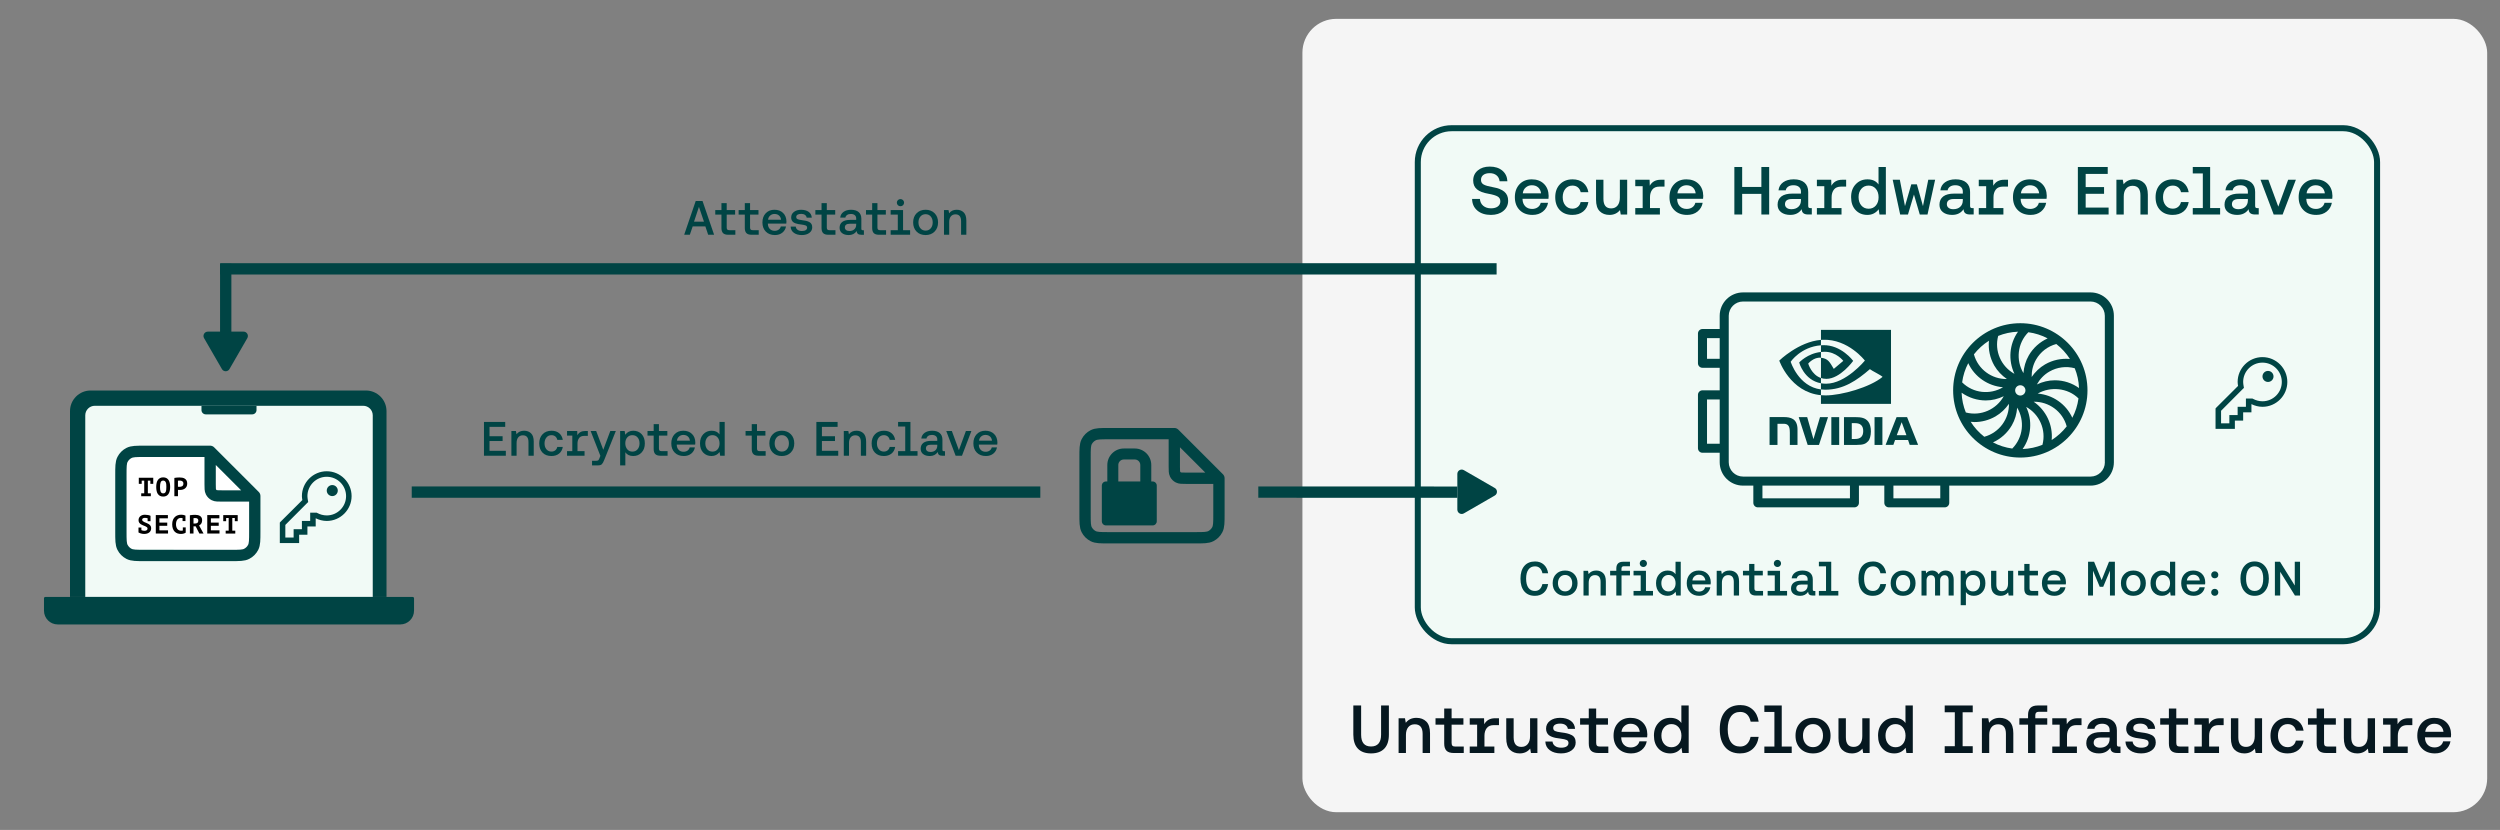 <?xml version="1.0" encoding="UTF-8"?>
<svg id="Layer_1" data-name="Layer 1" xmlns="http://www.w3.org/2000/svg" viewBox="0 0 3315 1100.5">
  <rect x="0" y="0" width="3315" height="1100.5" fill="#808080" stroke="none"/>
  <rect x="1727" y="25" width="1571" height="1052" rx="44.9" ry="44.9" style="fill: #f5f5f5;"/>
  <rect x="1880" y="170" width="1272" height="680.29" rx="44.9" ry="44.9" style="fill: #f1faf6; stroke: #044; stroke-miterlimit: 10; stroke-width: 8px;"/>
  <path d="M2772.11,387.73h-460.84c-17.1,0-30.96,13.93-30.96,30.96v17.58h-22.82c-3.31,0-6,2.69-6,6v39.44c0,3.31,2.69,6,6,6h22.82v29.85h-22.82c-3.31,0-6,2.69-6,6v70.81c0,3.31,2.69,6,6,6h22.82v12.62c0,17.1,13.93,30.96,30.96,30.96h13.65v22.82c0,3.31,2.69,6,6,6h128.03c3.31,0,6-2.69,6-6v-22.82h33.65v22.82c0,3.31,2.69,6,6,6h74.12c3.31,0,6-2.69,6-6v-22.82h187.33c17.1,0,30.96-13.93,30.96-30.96v-194.29c.07-17.1-13.86-30.96-30.89-30.96ZM2280.32,588.37h-16.82v-58.67h16.82v58.67ZM2280.32,475.78h-16.82v-27.44h16.82v27.44ZM2452.96,660.76h-115.97v-16.82h116.04v16.82h-.07ZM2572.79,660.76h-62.12v-16.82h62.12v16.82ZM2791.07,612.98c0,10.48-8.48,18.96-18.96,18.96h-460.84c-10.48,0-18.96-8.48-18.96-18.96v-194.22c0-10.48,8.48-18.96,18.96-18.96h460.77c10.48,0,18.96,8.48,18.96,18.96v194.22h.07Z" style="fill: #044;"/>
  <g>
    <path d="M2035.27,790.07c-6.06,0-10.76-1.99-14.11-5.98-3.35-3.99-5.02-9.59-5.02-16.8s1.7-12.81,5.09-16.8c3.39-3.99,8.18-5.98,14.37-5.98,4.61,0,8.45,1.39,11.52,4.16,3.07,2.77,4.97,6.59,5.7,11.46h-7.55c-1.37-6.1-4.65-9.15-9.86-9.15-3.75,0-6.66,1.42-8.7,4.26-2.05,2.84-3.07,6.86-3.07,12.06s1,9.28,3.01,12.1c2.01,2.82,4.89,4.22,8.64,4.22,5.21,0,8.51-3.05,9.92-9.15h7.62c-.73,4.91-2.64,8.74-5.73,11.49-3.09,2.75-7.03,4.13-11.81,4.13Z" style="fill: #044;"/>
    <path d="M2075.33,790.07c-4.95,0-8.94-1.54-11.97-4.61-3.03-3.07-4.54-7.12-4.54-12.16s1.52-9.03,4.58-12.13c3.05-3.09,7.03-4.64,11.94-4.64s8.89,1.55,11.94,4.64c3.05,3.09,4.58,7.14,4.58,12.13s-1.53,9.04-4.58,12.13c-3.05,3.09-7.03,4.64-11.94,4.64ZM2068.48,781.14c1.75,2.03,4.03,3.04,6.85,3.04s5.09-1.01,6.82-3.04c1.73-2.03,2.59-4.64,2.59-7.84s-.86-5.81-2.59-7.84c-1.73-2.03-4-3.04-6.82-3.04s-5.1,1.01-6.85,3.04c-1.75,2.03-2.62,4.64-2.62,7.84s.87,5.81,2.62,7.84Z" style="fill: #044;"/>
    <path d="M2099.71,789.68v-32.77h6.02l.77,4.29c2.35-3.11,5.7-4.67,10.05-4.67,3.8,0,6.88,1.15,9.25,3.46,2.37,2.3,3.55,5.97,3.55,11.01v18.69h-6.98v-18.05c0-6.02-2.48-9.02-7.42-9.02-2.6,0-4.64.9-6.11,2.69-1.47,1.79-2.21,4.27-2.21,7.42v16.96h-6.91Z" style="fill: #044;"/>
    <path d="M2143.23,789.68v-26.69h-8.19v-6.08h8.19v-3.07c0-5.97,3.03-8.96,9.09-8.96h9.02v5.95h-8.06c-2.13,0-3.2,1.07-3.2,3.2v2.88h11.26v6.08h-11.2v26.69h-6.91Z" style="fill: #044;"/>
    <path d="M2166.08,789.68v-6.08h9.47v-20.61h-9.47v-6.08h16.45v26.69h9.34v6.08h-25.79ZM2182.5,750.48c-.92.92-2.06,1.38-3.42,1.38s-2.51-.46-3.42-1.38c-.92-.92-1.38-2.04-1.38-3.36s.46-2.44,1.38-3.36,2.06-1.38,3.42-1.38,2.51.46,3.42,1.38c.92.92,1.38,2.04,1.38,3.36s-.46,2.44-1.38,3.36Z" style="fill: #044;"/>
    <path d="M2211.26,790.07c-4.52,0-8.21-1.5-11.07-4.51-2.86-3.01-4.29-7.09-4.29-12.26s1.45-9.03,4.35-12.13c2.9-3.09,6.59-4.64,11.07-4.64,4.74,0,8.21,1.62,10.43,4.86v-16.51h6.91v44.8h-6.02l-.77-4.93c-2.69,3.54-6.23,5.31-10.62,5.31ZM2205.57,781.2c1.75,2.03,4.03,3.04,6.85,3.04s5.09-1,6.82-3.01c1.73-2,2.59-4.61,2.59-7.81s-.86-5.94-2.59-7.97c-1.73-2.03-4-3.04-6.82-3.04s-5.1,1.01-6.85,3.04c-1.75,2.03-2.62,4.64-2.62,7.84s.87,5.88,2.62,7.9Z" style="fill: #044;"/>
    <path d="M2253.25,790.07c-5.08,0-9.12-1.52-12.13-4.58-3.01-3.05-4.51-7.09-4.51-12.13s1.46-9.1,4.38-12.19c2.92-3.09,6.77-4.64,11.55-4.64s8.55,1.41,11.46,4.22c2.9,2.82,4.39,6.61,4.48,11.39,0,.9-.06,1.81-.19,2.75h-24.45v.32c.08,2.82.94,5.06,2.56,6.72,1.62,1.66,3.78,2.5,6.46,2.5,2.05,0,3.81-.51,5.28-1.54,1.47-1.02,2.42-2.43,2.85-4.22h6.91c-.6,3.33-2.21,6.06-4.83,8.19-2.62,2.13-5.9,3.2-9.82,3.2ZM2244.1,769.71h17.22c-.3-2.39-1.22-4.26-2.75-5.6s-3.52-2.02-5.95-2.02c-2.18,0-4.08.69-5.7,2.08-1.62,1.39-2.56,3.23-2.82,5.54Z" style="fill: #044;"/>
    <path d="M2276.35,789.68v-32.77h6.02l.77,4.29c2.35-3.11,5.7-4.67,10.05-4.67,3.8,0,6.88,1.15,9.25,3.46,2.37,2.3,3.55,5.97,3.55,11.01v18.69h-6.98v-18.05c0-6.02-2.48-9.02-7.42-9.02-2.6,0-4.64.9-6.11,2.69-1.47,1.79-2.21,4.27-2.21,7.42v16.96h-6.91Z" style="fill: #044;"/>
    <path d="M2328.32,789.68c-3.12,0-5.39-.72-6.82-2.18-1.43-1.45-2.14-3.69-2.14-6.72v-17.79h-8.19v-6.08h8.19v-9.15h6.98v9.15h11.14v6.08h-11.14v17.09c0,1.28.26,2.19.77,2.72.51.53,1.43.8,2.75.8h7.94v6.08h-9.47Z" style="fill: #044;"/>
    <path d="M2343.87,789.68v-6.08h9.47v-20.61h-9.47v-6.08h16.45v26.69h9.34v6.08h-25.79ZM2360.29,750.48c-.92.92-2.06,1.38-3.42,1.38s-2.51-.46-3.42-1.38c-.92-.92-1.38-2.04-1.38-3.36s.46-2.44,1.38-3.36,2.06-1.38,3.42-1.38,2.51.46,3.42,1.38c.92.92,1.38,2.04,1.38,3.36s-.46,2.44-1.38,3.36Z" style="fill: #044;"/>
    <path d="M2386.94,790.07c-3.63,0-6.54-.85-8.74-2.56-2.2-1.71-3.3-4.05-3.3-7.04,0-3.41,1.18-6.02,3.55-7.81,2.37-1.79,5.81-2.69,10.34-2.69h8.13v-1.98c0-1.83-.63-3.28-1.89-4.32-1.26-1.04-3-1.57-5.22-1.57-2.01,0-3.65.44-4.93,1.31-1.28.88-2.05,2.04-2.3,3.49h-6.85c.38-3.2,1.86-5.73,4.42-7.58,2.56-1.86,5.89-2.78,9.98-2.78,4.35,0,7.71,1.02,10.08,3.07,2.37,2.05,3.55,4.99,3.55,8.83v13.12c0,.81.15,1.37.45,1.66.3.3.83.45,1.6.45h1.34v6.02h-3.58c-3.88,0-5.87-1.66-5.95-4.99-2.43,3.58-6,5.38-10.69,5.38ZM2387.9,784.69c2.77,0,4.97-.76,6.59-2.27s2.43-3.53,2.43-6.05v-1.28h-8.45c-4.39,0-6.59,1.64-6.59,4.93,0,1.41.54,2.54,1.63,3.39,1.09.85,2.55,1.28,4.38,1.28Z" style="fill: #044;"/>
    <path d="M2411.84,789.68v-6.08h9.47v-32.64h-9.47v-6.08h16.38v38.72h9.41v6.08h-25.79Z" style="fill: #044;"/>
    <path d="M2483.45,790.07c-6.06,0-10.76-1.99-14.11-5.98-3.35-3.99-5.02-9.59-5.02-16.8s1.7-12.81,5.09-16.8c3.39-3.99,8.18-5.98,14.37-5.98,4.61,0,8.45,1.39,11.52,4.16,3.07,2.77,4.97,6.59,5.7,11.46h-7.55c-1.37-6.1-4.65-9.15-9.86-9.15-3.76,0-6.66,1.42-8.71,4.26-2.05,2.84-3.07,6.86-3.07,12.06s1,9.28,3.01,12.1c2,2.82,4.89,4.22,8.64,4.22,5.21,0,8.51-3.05,9.92-9.15h7.62c-.73,4.91-2.64,8.74-5.73,11.49-3.09,2.75-7.03,4.13-11.81,4.13Z" style="fill: #044;"/>
    <path d="M2523.52,790.07c-4.95,0-8.94-1.54-11.97-4.61-3.03-3.07-4.54-7.12-4.54-12.16s1.52-9.03,4.58-12.13c3.05-3.09,7.03-4.64,11.94-4.64s8.88,1.55,11.94,4.64c3.05,3.09,4.58,7.14,4.58,12.13s-1.53,9.04-4.58,12.13c-3.05,3.09-7.03,4.64-11.94,4.64ZM2516.67,781.14c1.75,2.03,4.03,3.04,6.85,3.04s5.09-1.01,6.82-3.04c1.73-2.03,2.59-4.64,2.59-7.84s-.87-5.81-2.59-7.84c-1.73-2.03-4-3.04-6.82-3.04s-5.1,1.01-6.85,3.04c-1.75,2.03-2.62,4.64-2.62,7.84s.87,5.81,2.62,7.84Z" style="fill: #044;"/>
    <path d="M2547.9,789.68v-32.77h5.7l.45,3.39c1.83-2.52,4.54-3.78,8.13-3.78,1.88,0,3.56.44,5.06,1.31,1.49.88,2.62,2.08,3.39,3.62,2.18-3.28,5.25-4.93,9.21-4.93,3.33,0,5.95,1.08,7.87,3.23s2.88,5.11,2.88,8.86v21.06h-6.72v-20.42c0-2-.46-3.59-1.38-4.77s-2.25-1.76-4-1.76-3.27.63-4.32,1.89c-1.04,1.26-1.57,2.87-1.57,4.83v20.22h-6.72v-20.42c0-4.35-1.83-6.53-5.5-6.53-1.79,0-3.2.64-4.22,1.92-1.02,1.28-1.54,2.96-1.54,5.06v19.97h-6.72Z" style="fill: #044;"/>
    <path d="M2599.87,802.48v-45.57h6.02l.77,4.93c2.6-3.54,6.14-5.31,10.62-5.31s8.21,1.5,11.07,4.51c2.86,3.01,4.29,7.09,4.29,12.26s-1.44,9.04-4.32,12.13c-2.88,3.09-6.56,4.64-11.04,4.64-4.74,0-8.24-1.66-10.5-4.99v17.41h-6.91ZM2609.31,781.14c1.73,2.07,4,3.1,6.82,3.1s5.1-1.01,6.85-3.04c1.75-2.03,2.62-4.66,2.62-7.9s-.86-5.87-2.59-7.87c-1.73-2.01-4.02-3.01-6.88-3.01s-5.09,1-6.82,3.01c-1.73,2.01-2.59,4.59-2.59,7.74s.86,5.9,2.59,7.97Z" style="fill: #044;"/>
    <path d="M2652.86,790.07c-3.75,0-6.81-1.14-9.15-3.42-2.35-2.28-3.52-5.96-3.52-11.04v-18.69h6.98v17.98c0,6.02,2.43,9.02,7.29,9.02,2.56,0,4.57-.9,6.02-2.69,1.45-1.79,2.18-4.29,2.18-7.49v-16.83h6.91v32.77h-6.08l-.7-4.16c-2.47,3.03-5.78,4.54-9.92,4.54Z" style="fill: #044;"/>
    <path d="M2693.18,789.68c-3.12,0-5.39-.72-6.82-2.18-1.43-1.45-2.14-3.69-2.14-6.72v-17.79h-8.19v-6.08h8.19v-9.15h6.98v9.15h11.14v6.08h-11.14v17.09c0,1.28.26,2.19.77,2.72.51.53,1.43.8,2.75.8h7.94v6.08h-9.47Z" style="fill: #044;"/>
    <path d="M2724.22,790.07c-5.08,0-9.12-1.52-12.13-4.58-3.01-3.05-4.51-7.09-4.51-12.13s1.46-9.1,4.38-12.19,6.77-4.64,11.55-4.64,8.55,1.41,11.46,4.22c2.9,2.82,4.39,6.61,4.48,11.39,0,.9-.06,1.81-.19,2.75h-24.45v.32c.08,2.82.94,5.06,2.56,6.72,1.62,1.66,3.78,2.5,6.46,2.5,2.05,0,3.81-.51,5.28-1.54,1.47-1.02,2.42-2.43,2.85-4.22h6.91c-.6,3.33-2.21,6.06-4.83,8.19-2.62,2.13-5.9,3.2-9.82,3.2ZM2715.06,769.71h17.22c-.3-2.39-1.22-4.26-2.75-5.6s-3.52-2.02-5.95-2.02c-2.18,0-4.08.69-5.7,2.08-1.62,1.39-2.56,3.23-2.82,5.54Z" style="fill: #044;"/>
    <path d="M2768.76,789.68v-44.8h8l9.98,24.32,9.79-24.32h7.81v44.8h-6.53v-32.96l-8.96,21.38h-4.61l-8.9-21.38v32.96h-6.59Z" style="fill: #044;"/>
    <path d="M2828.86,790.07c-4.95,0-8.94-1.54-11.97-4.61-3.03-3.07-4.54-7.12-4.54-12.16s1.53-9.03,4.58-12.13c3.05-3.09,7.03-4.64,11.94-4.64s8.88,1.55,11.94,4.64c3.05,3.09,4.58,7.14,4.58,12.13s-1.53,9.04-4.58,12.13c-3.05,3.09-7.03,4.64-11.94,4.64ZM2822.01,781.14c1.75,2.03,4.03,3.04,6.85,3.04s5.09-1.01,6.82-3.04c1.73-2.03,2.59-4.64,2.59-7.84s-.86-5.81-2.59-7.84c-1.73-2.03-4-3.04-6.82-3.04s-5.1,1.01-6.85,3.04c-1.75,2.03-2.62,4.64-2.62,7.84s.87,5.81,2.62,7.84Z" style="fill: #044;"/>
    <path d="M2866.93,790.07c-4.52,0-8.21-1.5-11.07-4.51s-4.29-7.09-4.29-12.26,1.45-9.03,4.35-12.13c2.9-3.09,6.59-4.64,11.07-4.64,4.74,0,8.21,1.62,10.43,4.86v-16.51h6.91v44.8h-6.02l-.77-4.93c-2.69,3.54-6.23,5.31-10.62,5.31ZM2861.24,781.2c1.75,2.03,4.03,3.04,6.85,3.04s5.09-1,6.82-3.01c1.73-2,2.59-4.61,2.59-7.81s-.86-5.94-2.59-7.97c-1.73-2.03-4-3.04-6.82-3.04s-5.1,1.01-6.85,3.04c-1.75,2.03-2.62,4.64-2.62,7.84s.87,5.88,2.62,7.9Z" style="fill: #044;"/>
    <path d="M2908.92,790.07c-5.08,0-9.12-1.52-12.13-4.58-3.01-3.05-4.51-7.09-4.51-12.13s1.46-9.1,4.38-12.19,6.77-4.64,11.55-4.64,8.55,1.41,11.46,4.22c2.9,2.82,4.39,6.61,4.48,11.39,0,.9-.06,1.81-.19,2.75h-24.45v.32c.08,2.82.94,5.06,2.56,6.72,1.62,1.66,3.78,2.5,6.46,2.5,2.05,0,3.81-.51,5.28-1.54,1.47-1.02,2.42-2.43,2.85-4.22h6.91c-.6,3.33-2.21,6.06-4.83,8.19-2.62,2.13-5.9,3.2-9.82,3.2ZM2899.77,769.71h17.22c-.3-2.39-1.22-4.26-2.75-5.6s-3.52-2.02-5.95-2.02c-2.18,0-4.08.69-5.7,2.08-1.62,1.39-2.56,3.23-2.82,5.54Z" style="fill: #044;"/>
    <path d="M2940.15,765.55c-.9.85-2.03,1.28-3.39,1.28s-2.5-.43-3.39-1.28c-.9-.85-1.34-1.96-1.34-3.33s.45-2.43,1.34-3.33c.9-.9,2.03-1.34,3.39-1.34s2.5.45,3.39,1.34c.9.9,1.34,2.01,1.34,3.33s-.45,2.48-1.34,3.33ZM2940.15,788.79c-.9.85-2.03,1.28-3.39,1.28s-2.5-.43-3.39-1.28c-.9-.85-1.34-1.96-1.34-3.33s.45-2.43,1.34-3.33,2.03-1.34,3.39-1.34,2.5.45,3.39,1.34c.9.9,1.34,2.01,1.34,3.33s-.45,2.47-1.34,3.33Z" style="fill: #044;"/>
    <path d="M3003.32,783.86c-3.46,4.14-8.02,6.21-13.7,6.21s-10.23-2.07-13.66-6.21c-3.44-4.14-5.15-9.66-5.15-16.58s1.72-12.44,5.15-16.58c3.43-4.14,7.99-6.21,13.66-6.21s10.24,2.07,13.7,6.21c3.46,4.14,5.18,9.66,5.18,16.58s-1.73,12.44-5.18,16.58ZM2989.62,783.6c3.63,0,6.43-1.41,8.42-4.22,1.98-2.82,2.98-6.85,2.98-12.1s-.99-9.28-2.98-12.1c-1.98-2.82-4.79-4.22-8.42-4.22s-6.37,1.41-8.35,4.22c-1.98,2.82-2.98,6.85-2.98,12.1s.99,9.28,2.98,12.1c1.98,2.82,4.77,4.22,8.35,4.22Z" style="fill: #044;"/>
    <path d="M3016.5,789.68v-44.8h6.78l19.58,31.49v-31.49h6.98v44.8h-6.78l-19.52-31.49v31.49h-7.04Z" style="fill: #044;"/>
  </g>
  <path d="M2428.35,553.08v36.87h10.41v-36.87h-10.41ZM2346.44,553.03v36.92h10.5v-28.03h8.14c2.7,0,4.62.67,5.91,2.06,1.65,1.76,2.32,4.58,2.32,9.76v16.21h10.18v-20.4c0-14.56-9.28-16.52-18.36-16.52h-18.7ZM2445.12,553.08v36.87h16.89c9,0,11.93-1.5,15.11-4.85,2.25-2.36,3.7-7.53,3.7-13.18,0-5.18-1.23-9.81-3.37-12.68-3.86-5.15-9.42-6.15-17.71-6.15h-14.61ZM2455.45,561.1h4.48c6.49,0,10.7,2.92,10.7,10.49s-4.2,10.49-10.7,10.49h-4.48v-20.97h0ZM2413.34,553.08l-8.69,29.22-8.33-29.22h-11.24s11.89,36.87,11.89,36.87h15.01l11.99-36.87h-10.63ZM2485.66,589.95h10.41v-36.86h-10.42s0,36.86,0,36.86ZM2514.85,553.09l-14.54,36.84h10.27l2.3-6.51h17.21l2.18,6.51h11.15l-14.65-36.85h-13.91s0,0,0,0ZM2521.61,559.81l6.31,17.26h-12.81l6.51-17.26ZM2414.59,466.71v-8.86c.87-.06,1.74-.11,2.61-.13,24.22-.76,40.12,20.81,40.12,20.81,0,0-17.16,23.84-35.57,23.84-2.65,0-5.02-.43-7.16-1.14v-26.86c9.43,1.14,11.33,5.3,17,14.76l12.61-10.63s-9.2-12.07-24.72-12.07c-1.69,0-3.3.12-4.89.29ZM2414.59,437.46v13.23c.87-.07,1.74-.12,2.61-.16,33.69-1.13,55.64,27.63,55.64,27.63,0,0-25.21,30.65-51.47,30.65-2.41,0-4.66-.22-6.78-.6v8.18c1.81.23,3.69.37,5.64.37,24.44,0,42.11-12.48,59.23-27.25,2.84,2.27,14.45,7.8,16.84,10.22-16.27,13.62-54.2,24.6-75.7,24.6-2.01,0-4.02-.11-6.02-.31v11.49h92.89v-98.06h-92.89ZM2414.59,501.23v6.98c-22.61-4.03-28.88-27.53-28.88-27.53,0,0,10.85-12.03,28.88-13.97v7.66s-.02,0-.04,0c-9.46-1.14-16.85,7.7-16.85,7.7,0,0,4.14,14.88,16.89,19.16h0ZM2374.44,479.67s13.4-19.77,40.15-21.81v-7.17c-29.63,2.38-55.29,27.47-55.29,27.47,0,0,14.53,42.01,55.29,45.86v-7.62c-29.91-3.76-40.15-36.73-40.15-36.73h0Z" style="fill: #044; fill-rule: evenodd;"/>
  <path d="M304.26,489.39l23.67-40.99c2.22-3.85-.56-8.67-5-8.67h-47.33c-4.45,0-7.23,4.82-5,8.67l23.67,40.99c2.22,3.85,7.78,3.85,10.01,0Z" style="fill: #044;"/>
  <g>
    <path d="M1818,999.02c-7.62,0-13.44-2.12-17.46-6.35-4.02-4.23-6.03-10.42-6.03-18.58v-38.61h10.35v38.7c0,10.44,4.38,15.66,13.14,15.66s13.32-5.22,13.32-15.66v-38.7h10.35v38.61c0,8.16-2.02,14.35-6.07,18.58-4.05,4.23-9.92,6.35-17.6,6.35Z" style="fill: #061820;"/>
    <path d="M1854.54,998.48v-46.08h8.46l1.08,6.03c3.3-4.38,8.01-6.57,14.13-6.57,5.34,0,9.68,1.62,13,4.86,3.33,3.24,5,8.4,5,15.48v26.28h-9.81v-25.38c0-8.46-3.48-12.69-10.44-12.69-3.66,0-6.52,1.26-8.59,3.78-2.07,2.52-3.1,6-3.1,10.44v23.85h-9.72Z" style="fill: #061820;"/>
    <path d="M1927.62,998.48c-4.38,0-7.58-1.02-9.58-3.06-2.01-2.04-3.02-5.19-3.02-9.45v-25.02h-11.52v-8.55h11.52v-12.87h9.81v12.87h15.66v8.55h-15.66v24.03c0,1.8.36,3.08,1.08,3.83.72.75,2.01,1.12,3.87,1.12h11.16v8.55h-13.32Z" style="fill: #061820;"/>
    <path d="M1948.86,998.48v-8.55h9.81v-28.98h-9.81v-8.55h18.99l.27,7.92c2.94-5.28,7.74-7.92,14.4-7.92h5.13v9.09h-6.66c-4.38,0-7.58,1.34-9.58,4-2.01,2.67-3.01,6.02-3.01,10.04v14.4h13.14v8.55h-32.67Z" style="fill: #061820;"/>
    <path d="M2015.1,999.02c-5.28,0-9.57-1.6-12.87-4.81-3.3-3.21-4.95-8.38-4.95-15.53v-26.28h9.81v25.29c0,8.46,3.42,12.69,10.26,12.69,3.6,0,6.42-1.26,8.46-3.78,2.04-2.52,3.06-6.03,3.06-10.53v-23.67h9.72v46.08h-8.55l-.99-5.85c-3.48,4.26-8.13,6.39-13.95,6.39Z" style="fill: #061820;"/>
    <path d="M2070,999.02c-6.12,0-11.09-1.39-14.9-4.19-3.81-2.79-5.81-6.64-5.99-11.56h9.54c.18,2.4,1.29,4.37,3.33,5.89,2.04,1.53,4.74,2.29,8.1,2.29,3.06,0,5.44-.54,7.15-1.62,1.71-1.08,2.57-2.61,2.57-4.59s-.81-3.25-2.43-4.01c-1.62-.75-4.35-1.36-8.19-1.84-2.4-.3-4.44-.6-6.12-.9-1.68-.3-3.39-.78-5.13-1.44-1.74-.66-3.14-1.42-4.19-2.29-1.05-.87-1.92-2.03-2.61-3.47-.69-1.44-1.04-3.12-1.04-5.04,0-4.32,1.72-7.8,5.17-10.44,3.45-2.64,7.93-3.96,13.46-3.96s10.42,1.29,14,3.87c3.57,2.58,5.5,6.18,5.81,10.8h-9.54c-.3-2.1-1.34-3.79-3.1-5.08-1.77-1.29-4.13-1.93-7.06-1.93s-5.22.49-6.84,1.48-2.43,2.42-2.43,4.28c0,1.98.82,3.35,2.47,4.09,1.65.75,4.39,1.37,8.24,1.84,3.06.36,5.58.78,7.56,1.26,1.98.48,3.93,1.18,5.85,2.11,1.92.93,3.34,2.24,4.28,3.92.93,1.68,1.39,3.72,1.39,6.12,0,4.32-1.82,7.8-5.44,10.44-3.63,2.64-8.27,3.96-13.9,3.96Z" style="fill: #061820;"/>
    <path d="M2119.32,998.48c-4.38,0-7.58-1.02-9.58-3.06-2.01-2.04-3.02-5.19-3.02-9.45v-25.02h-11.52v-8.55h11.52v-12.87h9.81v12.87h15.66v8.55h-15.66v24.03c0,1.8.36,3.08,1.08,3.83.72.75,2.01,1.12,3.87,1.12h11.16v8.55h-13.32Z" style="fill: #061820;"/>
    <path d="M2162.97,999.02c-7.14,0-12.83-2.14-17.06-6.44-4.23-4.29-6.34-9.97-6.34-17.05s2.05-12.79,6.17-17.14c4.11-4.35,9.52-6.53,16.24-6.53s12.03,1.98,16.11,5.94c4.08,3.96,6.18,9.3,6.3,16.02,0,1.26-.09,2.55-.27,3.87h-34.38v.45c.12,3.96,1.32,7.11,3.6,9.45,2.28,2.34,5.31,3.51,9.09,3.51,2.88,0,5.35-.72,7.42-2.16,2.07-1.44,3.4-3.42,4.01-5.94h9.72c-.84,4.68-3.1,8.52-6.79,11.52-3.69,3-8.3,4.5-13.81,4.5ZM2150.1,970.4h24.21c-.42-3.36-1.71-5.99-3.87-7.88-2.16-1.89-4.95-2.83-8.37-2.83-3.06,0-5.73.98-8.01,2.92-2.28,1.95-3.6,4.55-3.96,7.79Z" style="fill: #061820;"/>
    <path d="M2214.72,999.02c-6.36,0-11.55-2.12-15.57-6.35-4.02-4.23-6.03-9.97-6.03-17.23s2.04-12.7,6.12-17.05c4.08-4.35,9.27-6.53,15.57-6.53,6.66,0,11.55,2.28,14.67,6.84v-23.22h9.72v63h-8.46l-1.08-6.93c-3.78,4.98-8.76,7.47-14.94,7.47ZM2206.71,986.56c2.46,2.85,5.67,4.28,9.63,4.28s7.16-1.41,9.58-4.23c2.43-2.82,3.65-6.48,3.65-10.98s-1.21-8.35-3.65-11.21c-2.43-2.85-5.62-4.27-9.58-4.27s-7.17,1.43-9.63,4.27c-2.46,2.85-3.69,6.53-3.69,11.03s1.23,8.27,3.69,11.12Z" style="fill: #061820;"/>
    <path d="M2307.32,999.02c-8.52,0-15.14-2.8-19.84-8.42-4.71-5.61-7.06-13.48-7.06-23.62s2.38-18.01,7.15-23.62c4.77-5.61,11.5-8.42,20.21-8.42,6.48,0,11.88,1.95,16.2,5.85,4.32,3.9,6.99,9.27,8.01,16.11h-10.62c-1.92-8.58-6.54-12.87-13.86-12.87-5.28,0-9.36,2-12.24,5.99-2.88,3.99-4.32,9.65-4.32,16.96s1.41,13.05,4.23,17.01c2.82,3.96,6.87,5.94,12.15,5.94,7.32,0,11.97-4.29,13.95-12.87h10.71c-1.02,6.9-3.71,12.29-8.06,16.16-4.35,3.87-9.89,5.8-16.6,5.8Z" style="fill: #061820;"/>
    <path d="M2339.54,998.48v-8.55h13.32v-45.9h-13.32v-8.55h23.04v54.45h13.23v8.55h-36.27Z" style="fill: #061820;"/>
    <path d="M2404.07,999.02c-6.96,0-12.57-2.16-16.83-6.48-4.26-4.32-6.39-10.02-6.39-17.1s2.14-12.7,6.43-17.05c4.29-4.35,9.88-6.53,16.79-6.53s12.49,2.18,16.79,6.53c4.29,4.35,6.44,10.04,6.44,17.05s-2.15,12.71-6.44,17.05c-4.29,4.35-9.89,6.53-16.79,6.53ZM2394.44,986.47c2.46,2.85,5.67,4.27,9.63,4.27s7.16-1.42,9.58-4.27c2.43-2.85,3.65-6.53,3.65-11.03s-1.21-8.17-3.65-11.03c-2.43-2.85-5.62-4.27-9.58-4.27s-7.17,1.43-9.63,4.27c-2.46,2.85-3.69,6.53-3.69,11.03s1.23,8.18,3.69,11.03Z" style="fill: #061820;"/>
    <path d="M2455.64,999.02c-5.28,0-9.57-1.6-12.87-4.81-3.3-3.21-4.95-8.38-4.95-15.53v-26.28h9.81v25.29c0,8.46,3.42,12.69,10.26,12.69,3.6,0,6.42-1.26,8.46-3.78,2.04-2.52,3.06-6.03,3.06-10.53v-23.67h9.72v46.08h-8.55l-.99-5.85c-3.48,4.26-8.13,6.39-13.95,6.39Z" style="fill: #061820;"/>
    <path d="M2511.89,999.02c-6.36,0-11.55-2.12-15.57-6.35-4.02-4.23-6.03-9.97-6.03-17.23s2.04-12.7,6.12-17.05c4.08-4.35,9.27-6.53,15.57-6.53,6.66,0,11.55,2.28,14.67,6.84v-23.22h9.72v63h-8.46l-1.08-6.93c-3.78,4.98-8.76,7.47-14.94,7.47ZM2503.88,986.56c2.46,2.85,5.67,4.28,9.63,4.28s7.15-1.41,9.58-4.23c2.43-2.82,3.65-6.48,3.65-10.98s-1.21-8.35-3.65-11.21c-2.43-2.85-5.62-4.27-9.58-4.27s-7.17,1.43-9.63,4.27c-2.46,2.85-3.69,6.53-3.69,11.03s1.23,8.27,3.69,11.12Z" style="fill: #061820;"/>
    <path d="M2578.67,998.48v-9h13.41v-45h-13.41v-9h37.17v9h-13.41v45h13.41v9h-37.17Z" style="fill: #061820;"/>
    <path d="M2627.99,998.48v-46.08h8.46l1.08,6.03c3.3-4.38,8.01-6.57,14.13-6.57,5.34,0,9.67,1.62,13,4.86,3.33,3.24,5,8.4,5,15.48v26.28h-9.81v-25.38c0-8.46-3.48-12.69-10.44-12.69-3.66,0-6.53,1.26-8.6,3.78s-3.1,6-3.1,10.44v23.85h-9.72Z" style="fill: #061820;"/>
    <path d="M2689.19,998.48v-37.53h-11.52v-8.55h11.52v-4.32c0-8.4,4.26-12.6,12.78-12.6h12.69v8.37h-11.34c-3,0-4.5,1.5-4.5,4.5v4.05h15.84v8.55h-15.75v37.53h-9.72Z" style="fill: #061820;"/>
    <path d="M2721.32,998.48v-8.55h9.81v-28.98h-9.81v-8.55h18.99l.27,7.92c2.94-5.28,7.74-7.92,14.4-7.92h5.13v9.09h-6.66c-4.38,0-7.58,1.34-9.58,4-2.01,2.67-3.01,6.02-3.01,10.04v14.4h13.14v8.55h-32.67Z" style="fill: #061820;"/>
    <path d="M2783.33,999.02c-5.1,0-9.2-1.2-12.29-3.6-3.09-2.4-4.64-5.7-4.64-9.9,0-4.8,1.67-8.46,5-10.98,3.33-2.52,8.17-3.78,14.54-3.78h11.43v-2.79c0-2.58-.89-4.6-2.66-6.08-1.77-1.47-4.22-2.21-7.33-2.21-2.82,0-5.13.62-6.93,1.85-1.8,1.23-2.88,2.87-3.24,4.9h-9.63c.54-4.5,2.61-8.05,6.21-10.67s8.28-3.92,14.04-3.92c6.12,0,10.84,1.44,14.17,4.32,3.33,2.88,5,7.02,5,12.42v18.45c0,1.14.21,1.92.63,2.34.42.42,1.17.63,2.25.63h1.89v8.46h-5.04c-5.46,0-8.25-2.34-8.37-7.02-3.42,5.04-8.43,7.56-15.03,7.56ZM2784.68,991.46c3.9,0,6.99-1.06,9.27-3.19,2.28-2.13,3.42-4.96,3.42-8.5v-1.8h-11.88c-6.18,0-9.27,2.31-9.27,6.93,0,1.98.77,3.57,2.29,4.77,1.53,1.2,3.58,1.8,6.17,1.8Z" style="fill: #061820;"/>
    <path d="M2839.22,999.02c-6.12,0-11.09-1.39-14.9-4.19-3.81-2.79-5.81-6.64-5.99-11.56h9.54c.18,2.4,1.29,4.37,3.33,5.89,2.04,1.53,4.74,2.29,8.1,2.29,3.06,0,5.44-.54,7.15-1.62,1.71-1.08,2.57-2.61,2.57-4.59s-.81-3.25-2.43-4.01c-1.62-.75-4.35-1.36-8.19-1.84-2.4-.3-4.44-.6-6.12-.9-1.68-.3-3.39-.78-5.13-1.44-1.74-.66-3.14-1.42-4.19-2.29-1.05-.87-1.92-2.03-2.61-3.47-.69-1.44-1.04-3.12-1.04-5.04,0-4.32,1.72-7.8,5.17-10.44,3.45-2.64,7.93-3.96,13.46-3.96s10.42,1.29,14,3.87c3.57,2.58,5.5,6.18,5.8,10.8h-9.54c-.3-2.1-1.34-3.79-3.11-5.08-1.77-1.29-4.13-1.93-7.06-1.93s-5.22.49-6.84,1.48-2.43,2.42-2.43,4.28c0,1.98.82,3.35,2.47,4.09,1.65.75,4.39,1.37,8.24,1.84,3.06.36,5.58.78,7.56,1.26,1.98.48,3.93,1.18,5.85,2.11,1.92.93,3.34,2.24,4.28,3.92.93,1.68,1.39,3.72,1.39,6.12,0,4.32-1.82,7.8-5.45,10.44-3.63,2.64-8.27,3.96-13.9,3.96Z" style="fill: #061820;"/>
    <path d="M2888.54,998.48c-4.38,0-7.58-1.02-9.58-3.06-2.01-2.04-3.01-5.19-3.01-9.45v-25.02h-11.52v-8.55h11.52v-12.87h9.81v12.87h15.66v8.55h-15.66v24.03c0,1.8.36,3.08,1.08,3.83.72.75,2.01,1.12,3.87,1.12h11.16v8.55h-13.32Z" style="fill: #061820;"/>
    <path d="M2909.78,998.48v-8.55h9.81v-28.98h-9.81v-8.55h18.99l.27,7.92c2.94-5.28,7.74-7.92,14.4-7.92h5.13v9.09h-6.66c-4.38,0-7.58,1.34-9.59,4-2.01,2.67-3.01,6.02-3.01,10.04v14.4h13.14v8.55h-32.67Z" style="fill: #061820;"/>
    <path d="M2976.02,999.02c-5.28,0-9.57-1.6-12.87-4.81-3.3-3.21-4.95-8.38-4.95-15.53v-26.28h9.81v25.29c0,8.46,3.42,12.69,10.26,12.69,3.6,0,6.42-1.26,8.46-3.78,2.04-2.52,3.06-6.03,3.06-10.53v-23.67h9.72v46.08h-8.55l-.99-5.85c-3.48,4.26-8.13,6.39-13.95,6.39Z" style="fill: #061820;"/>
    <path d="M3033.35,999.02c-6.96,0-12.48-2.12-16.56-6.35-4.08-4.23-6.12-9.94-6.12-17.14s2.1-12.87,6.3-17.19c4.2-4.32,9.75-6.48,16.65-6.48,5.82,0,10.54,1.52,14.17,4.54,3.63,3.03,5.9,7.19,6.79,12.46h-10.17c-.66-2.76-1.93-4.9-3.82-6.43-1.89-1.53-4.28-2.29-7.16-2.29-3.84,0-6.95,1.43-9.32,4.27-2.37,2.85-3.55,6.56-3.55,11.12s1.18,8.16,3.55,10.98c2.37,2.82,5.47,4.23,9.32,4.23,2.82,0,5.19-.78,7.11-2.34,1.92-1.56,3.18-3.69,3.78-6.39h10.26c-.84,5.28-3.14,9.44-6.88,12.46-3.75,3.03-8.54,4.54-14.36,4.54Z" style="fill: #061820;"/>
    <path d="M3084.47,998.48c-4.38,0-7.58-1.02-9.59-3.06-2.01-2.04-3.01-5.19-3.01-9.45v-25.02h-11.52v-8.55h11.52v-12.87h9.81v12.87h15.66v8.55h-15.66v24.03c0,1.8.36,3.08,1.08,3.83.72.75,2.01,1.12,3.87,1.12h11.16v8.55h-13.32Z" style="fill: #061820;"/>
    <path d="M3125.78,999.02c-5.28,0-9.57-1.6-12.87-4.81-3.3-3.21-4.95-8.38-4.95-15.53v-26.28h9.81v25.29c0,8.46,3.42,12.69,10.26,12.69,3.6,0,6.42-1.26,8.46-3.78,2.04-2.52,3.06-6.03,3.06-10.53v-23.67h9.72v46.08h-8.55l-.99-5.85c-3.48,4.26-8.13,6.39-13.95,6.39Z" style="fill: #061820;"/>
    <path d="M3159.97,998.48v-8.55h9.81v-28.98h-9.81v-8.55h18.99l.27,7.92c2.94-5.28,7.74-7.92,14.4-7.92h5.13v9.09h-6.66c-4.38,0-7.58,1.34-9.59,4-2.01,2.67-3.01,6.02-3.01,10.04v14.4h13.14v8.55h-32.67Z" style="fill: #061820;"/>
    <path d="M3228.73,999.02c-7.14,0-12.83-2.14-17.05-6.44-4.23-4.29-6.35-9.97-6.35-17.05s2.05-12.79,6.17-17.14c4.11-4.35,9.52-6.53,16.24-6.53s12.03,1.98,16.11,5.94c4.08,3.96,6.18,9.3,6.3,16.02,0,1.26-.09,2.55-.27,3.87h-34.38v.45c.12,3.96,1.32,7.11,3.6,9.45,2.28,2.34,5.31,3.51,9.09,3.51,2.88,0,5.35-.72,7.42-2.16s3.4-3.42,4.01-5.94h9.72c-.84,4.68-3.1,8.52-6.79,11.52-3.69,3-8.29,4.5-13.81,4.5ZM3215.86,970.4h24.21c-.42-3.36-1.71-5.99-3.87-7.88-2.16-1.89-4.95-2.83-8.37-2.83-3.06,0-5.73.98-8.01,2.92-2.28,1.95-3.6,4.55-3.96,7.79Z" style="fill: #061820;"/>
  </g>
  <g>
    <path d="M1977.02,284.97c-7.5,0-13.52-1.92-18.04-5.76-4.53-3.84-6.86-8.97-6.98-15.39h10.35c.3,3.84,1.78,6.87,4.46,9.09,2.67,2.22,6.1,3.33,10.31,3.33,3.78,0,6.78-.82,9-2.48,2.22-1.65,3.33-3.92,3.33-6.79s-1.16-4.93-3.46-6.34c-2.31-1.41-6.47-2.66-12.46-3.74-6.72-1.14-11.75-3.09-15.08-5.85-3.33-2.76-5-6.66-5-11.7,0-5.46,2.03-9.9,6.08-13.32s9.34-5.13,15.89-5.13c6.9,0,12.45,1.77,16.65,5.31,4.2,3.54,6.45,8.25,6.75,14.13h-10.35c-.36-3.3-1.71-5.91-4.05-7.83-2.34-1.92-5.34-2.88-9-2.88s-6.44.78-8.51,2.34c-2.07,1.56-3.1,3.75-3.1,6.57s1.15,4.8,3.47,6.12c2.31,1.32,6.49,2.52,12.55,3.6,6.6,1.14,11.58,3.14,14.94,5.98,3.36,2.85,5.04,6.79,5.04,11.84,0,5.58-2.11,10.12-6.34,13.63s-9.71,5.26-16.43,5.26Z" style="fill: #044;"/>
    <path d="M2032.1,284.97c-7.14,0-12.83-2.14-17.06-6.43-4.23-4.29-6.34-9.97-6.34-17.06s2.05-12.79,6.17-17.15c4.11-4.35,9.52-6.52,16.24-6.52s12.03,1.98,16.11,5.94c4.08,3.96,6.18,9.3,6.3,16.02,0,1.26-.09,2.55-.27,3.87h-34.38v.45c.12,3.96,1.32,7.11,3.6,9.45,2.28,2.34,5.31,3.51,9.09,3.51,2.88,0,5.35-.72,7.42-2.16,2.07-1.44,3.4-3.42,4.01-5.94h9.72c-.84,4.68-3.1,8.52-6.79,11.52-3.69,3-8.3,4.5-13.81,4.5ZM2019.23,256.35h24.21c-.42-3.36-1.71-5.98-3.87-7.88-2.16-1.89-4.95-2.83-8.37-2.83-3.06,0-5.73.98-8.01,2.92-2.28,1.95-3.6,4.54-3.96,7.79Z" style="fill: #044;"/>
    <path d="M2084.93,284.97c-6.96,0-12.48-2.12-16.56-6.34-4.08-4.23-6.12-9.95-6.12-17.15s2.1-12.87,6.3-17.19c4.2-4.32,9.75-6.48,16.65-6.48,5.82,0,10.54,1.52,14.18,4.54,3.63,3.03,5.9,7.19,6.79,12.47h-10.17c-.66-2.76-1.94-4.91-3.83-6.44-1.89-1.53-4.27-2.29-7.15-2.29-3.84,0-6.95,1.43-9.31,4.28-2.37,2.85-3.56,6.55-3.56,11.11s1.18,8.16,3.56,10.98c2.37,2.82,5.47,4.23,9.31,4.23,2.82,0,5.19-.78,7.11-2.34,1.92-1.56,3.18-3.69,3.78-6.39h10.26c-.84,5.28-3.14,9.44-6.89,12.47-3.75,3.03-8.54,4.54-14.35,4.54Z" style="fill: #044;"/>
    <path d="M2134.16,284.97c-5.28,0-9.57-1.6-12.87-4.82-3.3-3.21-4.95-8.38-4.95-15.52v-26.28h9.81v25.29c0,8.46,3.42,12.69,10.26,12.69,3.6,0,6.42-1.26,8.46-3.78,2.04-2.52,3.06-6.03,3.06-10.53v-23.67h9.72v46.08h-8.55l-.99-5.85c-3.48,4.26-8.13,6.39-13.95,6.39Z" style="fill: #044;"/>
    <path d="M2168.36,284.43v-8.55h9.81v-28.98h-9.81v-8.55h18.99l.27,7.92c2.94-5.28,7.74-7.92,14.4-7.92h5.13v9.09h-6.66c-4.38,0-7.58,1.34-9.58,4.01-2.01,2.67-3.01,6.02-3.01,10.03v14.4h13.14v8.55h-32.67Z" style="fill: #044;"/>
    <path d="M2237.12,284.97c-7.14,0-12.83-2.14-17.06-6.43-4.23-4.29-6.34-9.97-6.34-17.06s2.05-12.79,6.17-17.15c4.11-4.35,9.52-6.52,16.24-6.52s12.03,1.98,16.11,5.94c4.08,3.96,6.18,9.3,6.3,16.02,0,1.26-.09,2.55-.27,3.87h-34.38v.45c.12,3.96,1.32,7.11,3.6,9.45,2.28,2.34,5.31,3.51,9.09,3.51,2.88,0,5.35-.72,7.42-2.16,2.07-1.44,3.4-3.42,4.01-5.94h9.72c-.84,4.68-3.1,8.52-6.79,11.52-3.69,3-8.3,4.5-13.81,4.5ZM2224.25,256.35h24.21c-.42-3.36-1.71-5.98-3.87-7.88-2.16-1.89-4.95-2.83-8.37-2.83-3.06,0-5.73.98-8.01,2.92-2.28,1.95-3.6,4.54-3.96,7.79Z" style="fill: #044;"/>
    <path d="M2299.76,284.43v-63h10.35v26.46h25.47v-26.46h10.35v63h-10.35v-27.36h-25.47v27.36h-10.35Z" style="fill: #044;"/>
    <path d="M2374.01,284.97c-5.1,0-9.2-1.2-12.29-3.6-3.09-2.4-4.64-5.7-4.64-9.9,0-4.8,1.67-8.46,5-10.98,3.33-2.52,8.17-3.78,14.54-3.78h11.43v-2.79c0-2.58-.88-4.6-2.65-6.08-1.77-1.47-4.22-2.21-7.33-2.21-2.82,0-5.13.62-6.93,1.84-1.8,1.23-2.88,2.87-3.24,4.91h-9.63c.54-4.5,2.61-8.06,6.21-10.67,3.6-2.61,8.28-3.92,14.04-3.92,6.12,0,10.84,1.44,14.17,4.32s5,7.02,5,12.42v18.45c0,1.14.21,1.92.63,2.34.42.42,1.17.63,2.25.63h1.89v8.46h-5.04c-5.46,0-8.25-2.34-8.37-7.02-3.42,5.04-8.43,7.56-15.03,7.56ZM2375.36,277.41c3.9,0,6.99-1.06,9.27-3.2,2.28-2.13,3.42-4.96,3.42-8.51v-1.8h-11.88c-6.18,0-9.27,2.31-9.27,6.93,0,1.98.77,3.57,2.29,4.77,1.53,1.2,3.58,1.8,6.17,1.8Z" style="fill: #044;"/>
    <path d="M2409.2,284.43v-8.55h9.81v-28.98h-9.81v-8.55h18.99l.27,7.92c2.94-5.28,7.74-7.92,14.4-7.92h5.13v9.09h-6.66c-4.38,0-7.57,1.34-9.58,4.01-2.01,2.67-3.02,6.02-3.02,10.03v14.4h13.14v8.55h-32.67Z" style="fill: #044;"/>
    <path d="M2476.16,284.97c-6.36,0-11.55-2.12-15.57-6.34-4.02-4.23-6.03-9.97-6.03-17.24s2.04-12.7,6.12-17.06c4.08-4.35,9.27-6.52,15.57-6.52,6.66,0,11.55,2.28,14.67,6.84v-23.22h9.72v63h-8.46l-1.08-6.93c-3.78,4.98-8.76,7.47-14.94,7.47ZM2468.15,272.51c2.46,2.85,5.67,4.27,9.63,4.27s7.16-1.41,9.59-4.23c2.43-2.82,3.64-6.48,3.64-10.98s-1.21-8.36-3.64-11.21-5.62-4.28-9.59-4.28-7.17,1.43-9.63,4.28c-2.46,2.85-3.69,6.52-3.69,11.02s1.23,8.27,3.69,11.12Z" style="fill: #044;"/>
    <path d="M2519.62,284.43l-9.9-46.08h9.45l6.84,34.92,8.37-28.89h7.38l8.1,28.89,7.02-34.92h9.09l-10.08,46.08h-10.26l-7.74-26.46-7.92,26.46h-10.35Z" style="fill: #044;"/>
    <path d="M2588.65,284.97c-5.1,0-9.2-1.2-12.29-3.6-3.09-2.4-4.63-5.7-4.63-9.9,0-4.8,1.66-8.46,4.99-10.98,3.33-2.52,8.18-3.78,14.54-3.78h11.43v-2.79c0-2.58-.88-4.6-2.65-6.08-1.77-1.47-4.22-2.21-7.33-2.21-2.82,0-5.13.62-6.93,1.84-1.8,1.23-2.88,2.87-3.24,4.91h-9.63c.54-4.5,2.61-8.06,6.21-10.67,3.6-2.61,8.28-3.92,14.04-3.92,6.12,0,10.84,1.44,14.17,4.32s5,7.02,5,12.42v18.45c0,1.14.21,1.92.63,2.34.42.42,1.17.63,2.25.63h1.89v8.46h-5.04c-5.46,0-8.25-2.34-8.37-7.02-3.42,5.04-8.43,7.56-15.03,7.56ZM2590,277.41c3.9,0,6.99-1.06,9.27-3.2,2.28-2.13,3.42-4.96,3.42-8.51v-1.8h-11.88c-6.18,0-9.27,2.31-9.27,6.93,0,1.98.76,3.57,2.29,4.77,1.53,1.2,3.58,1.8,6.17,1.8Z" style="fill: #044;"/>
    <path d="M2623.84,284.43v-8.55h9.81v-28.98h-9.81v-8.55h18.99l.27,7.92c2.94-5.28,7.74-7.92,14.4-7.92h5.13v9.09h-6.66c-4.38,0-7.58,1.34-9.58,4.01-2.01,2.67-3.01,6.02-3.01,10.03v14.4h13.14v8.55h-32.67Z" style="fill: #044;"/>
    <path d="M2692.6,284.97c-7.14,0-12.83-2.14-17.06-6.43-4.23-4.29-6.34-9.97-6.34-17.06s2.05-12.79,6.17-17.15c4.11-4.35,9.52-6.52,16.25-6.52s12.03,1.98,16.11,5.94c4.08,3.96,6.18,9.3,6.3,16.02,0,1.26-.09,2.55-.27,3.87h-34.38v.45c.12,3.96,1.32,7.11,3.6,9.45,2.28,2.34,5.31,3.51,9.09,3.51,2.88,0,5.36-.72,7.43-2.16s3.4-3.42,4-5.94h9.72c-.84,4.68-3.11,8.52-6.79,11.52-3.69,3-8.29,4.5-13.81,4.5ZM2679.73,256.35h24.21c-.42-3.36-1.71-5.98-3.87-7.88-2.16-1.89-4.95-2.83-8.37-2.83-3.06,0-5.73.98-8.01,2.92-2.28,1.95-3.6,4.54-3.96,7.79Z" style="fill: #044;"/>
    <path d="M2755.24,284.43v-63h39.6v9.18h-29.25v17.46h24.39v8.91h-24.39v18.27h30.42v9.18h-40.77Z" style="fill: #044;"/>
    <path d="M2806.36,284.43v-46.08h8.46l1.08,6.03c3.3-4.38,8.01-6.57,14.13-6.57,5.34,0,9.67,1.62,13,4.86s5,8.4,5,15.48v26.28h-9.81v-25.38c0-8.46-3.48-12.69-10.44-12.69-3.66,0-6.52,1.26-8.59,3.78s-3.11,6-3.11,10.44v23.85h-9.72Z" style="fill: #044;"/>
    <path d="M2880.97,284.97c-6.96,0-12.48-2.12-16.56-6.34-4.08-4.23-6.12-9.95-6.12-17.15s2.1-12.87,6.3-17.19c4.2-4.32,9.75-6.48,16.65-6.48,5.82,0,10.54,1.52,14.17,4.54,3.63,3.03,5.9,7.19,6.79,12.47h-10.17c-.66-2.76-1.93-4.91-3.83-6.44-1.89-1.53-4.28-2.29-7.15-2.29-3.84,0-6.95,1.43-9.32,4.28-2.37,2.85-3.56,6.55-3.56,11.11s1.18,8.16,3.56,10.98c2.37,2.82,5.47,4.23,9.32,4.23,2.82,0,5.19-.78,7.11-2.34,1.92-1.56,3.18-3.69,3.78-6.39h10.26c-.84,5.28-3.14,9.44-6.89,12.47-3.75,3.03-8.54,4.54-14.35,4.54Z" style="fill: #044;"/>
    <path d="M2907.61,284.43v-8.55h13.32v-45.9h-13.32v-8.55h23.04v54.45h13.23v8.55h-36.27Z" style="fill: #044;"/>
    <path d="M2966.65,284.97c-5.1,0-9.2-1.2-12.29-3.6-3.09-2.4-4.64-5.7-4.64-9.9,0-4.8,1.67-8.46,5-10.98,3.33-2.52,8.17-3.78,14.54-3.78h11.43v-2.79c0-2.58-.89-4.6-2.65-6.08-1.77-1.47-4.22-2.21-7.34-2.21-2.82,0-5.13.62-6.93,1.84-1.8,1.23-2.88,2.87-3.24,4.91h-9.63c.54-4.5,2.61-8.06,6.21-10.67s8.28-3.92,14.04-3.92c6.12,0,10.84,1.44,14.17,4.32s5,7.02,5,12.42v18.45c0,1.14.21,1.92.63,2.34s1.17.63,2.25.63h1.89v8.46h-5.04c-5.46,0-8.25-2.34-8.37-7.02-3.42,5.04-8.43,7.56-15.03,7.56ZM2968,277.41c3.9,0,6.99-1.06,9.27-3.2,2.28-2.13,3.42-4.96,3.42-8.51v-1.8h-11.88c-6.18,0-9.27,2.31-9.27,6.93,0,1.98.77,3.57,2.29,4.77,1.53,1.2,3.59,1.8,6.17,1.8Z" style="fill: #044;"/>
    <path d="M3014.89,284.43l-17.46-46.08h10.44l13.14,35.64,13.05-35.64h10.26l-17.55,46.08h-11.88Z" style="fill: #044;"/>
    <path d="M3071.41,284.97c-7.14,0-12.82-2.14-17.05-6.43-4.23-4.29-6.34-9.97-6.34-17.06s2.05-12.79,6.17-17.15c4.11-4.35,9.52-6.52,16.24-6.52s12.03,1.98,16.11,5.94c4.08,3.96,6.18,9.3,6.3,16.02,0,1.26-.09,2.55-.27,3.87h-34.38v.45c.12,3.96,1.32,7.11,3.6,9.45,2.28,2.34,5.31,3.51,9.09,3.51,2.88,0,5.35-.72,7.42-2.16,2.07-1.44,3.41-3.42,4.01-5.94h9.72c-.84,4.68-3.1,8.52-6.79,11.52-3.69,3-8.3,4.5-13.82,4.5ZM3058.54,256.35h24.21c-.42-3.36-1.71-5.98-3.87-7.88s-4.95-2.83-8.37-2.83c-3.06,0-5.73.98-8.01,2.92-2.28,1.95-3.6,4.54-3.96,7.79Z" style="fill: #044;"/>
  </g>
  <path d="M3000.05,473.52c-18.11,0-32.95,14.85-32.95,32.95,0,1.9.31,3.58.57,5.26l-28.83,28.72-1.03,1.14v27.12h25.63v-10.98h10.98v-10.98h10.98v-10.87c4.32,2.12,9.35,3.55,14.65,3.55,18.11,0,32.95-14.85,32.95-32.95s-14.85-32.95-32.95-32.95ZM3000.05,480.84c14.12,0,25.63,11.51,25.63,25.63s-11.51,25.63-25.63,25.63c-4.43,0-9-1.3-12.47-3.2l-.92-.46h-8.58v10.98h-10.98v10.98h-10.98v10.98h-10.98v-16.7l28.95-29.06,1.37-1.26-.34-1.95c-.37-2.2-.69-4.16-.69-5.95,0-14.12,11.51-25.63,25.63-25.63ZM3007.37,491.83c-4.05,0-7.32,3.28-7.32,7.32s3.28,7.32,7.32,7.32,7.32-3.28,7.32-7.32-3.28-7.32-7.32-7.32Z" style="fill: #044;"/>
  <path d="M2678.93,428.58c-49.13,0-89.07,39.94-89.07,89.07s39.94,89.07,89.07,89.07,89.07-39.94,89.07-89.07-39.94-89.07-89.07-89.07ZM2689.58,440.52c9.12,1.28,17.74,4.02,25.59,8.17-10.4,4.79-19.14,12.51-25.01,22.65-4.21,7.27-6.44,15.25-7.08,23.42-10.21-17.1-8.1-39.56,6.51-54.23ZM2685.75,517.66c0,3.76-3.06,6.83-6.83,6.83s-6.83-3.06-6.83-6.83,3.06-6.83,6.83-6.83,6.83,3.06,6.83,6.83ZM2649.58,445.43c8.17-3.32,17.04-5.23,26.29-5.61-11.68,16.59-13.21,37.96-4.72,55.89-17.48-9.63-26.93-30.12-21.57-50.28ZM2637.33,451.81c-1.08,11.42,1.28,22.78,7.08,32.92,4.21,7.27,10.02,13.21,16.72,17.87-19.91.32-38.22-12.7-43.71-32.73,5.55-7.08,12.25-13.21,19.91-18.06ZM2609.89,481.54c8.49,18.38,26.35,30.31,46.13,31.97-17.1,10.21-39.5,8.17-54.23-6.51,1.21-9.06,4.02-17.67,8.1-25.46ZM2601.09,520.72c9.57,6.76,20.8,10.27,32.03,10.27,8.17,0,16.33-1.98,23.86-5.61-9.7,17.42-30.18,26.86-50.28,21.57-3.32-8.1-5.23-16.97-5.61-26.22ZM2613.14,559.32c1.72.13,3.45.32,5.1.32,9.63,0,19.14-2.55,27.76-7.47,7.27-4.21,13.21-10.02,17.87-16.72.32,19.91-12.7,38.22-32.73,43.71-7.08-5.55-13.21-12.25-17.99-19.84ZM2668.27,594.8c-9.12-1.28-17.74-4.02-25.59-8.17,10.4-4.79,19.14-12.51,25.01-22.65,4.21-7.27,6.44-15.25,7.08-23.42,10.21,17.1,8.1,39.5-6.51,54.23ZM2708.28,589.82c-8.17,3.32-17.04,5.23-26.29,5.61,11.68-16.59,13.21-37.96,4.72-55.89,17.42,9.7,26.86,30.18,21.57,50.28ZM2720.53,583.5c1.85-20.23-7.53-39.5-23.86-50.79,19.91-.32,38.35,12.63,43.77,32.67-5.55,7.15-12.31,13.27-19.91,18.12ZM2747.9,553.96c-8.42-18.38-26.16-30.43-45.88-32.09,16.91-9.7,39.81-7.66,54.04,6.44-1.21,9.12-4.02,17.8-8.17,25.65ZM2756.77,514.53c-9.32-6.64-20.35-10.27-32.03-10.27-8.42,0-16.46,2.04-23.86,5.55,3.89-7.02,9.44-12.95,16.53-17.04,10.27-5.93,22.27-7.53,33.69-4.47,3.38,8.17,5.3,16.97,5.68,26.22ZM2711.85,483.14c-7.27,4.21-13.21,10.02-17.87,16.72-.13-7.98,1.72-15.89,5.81-23.03,5.93-10.27,15.44-17.61,26.86-20.67,7.08,5.55,13.21,12.25,18.06,19.84-11.36-1.02-22.78,1.34-32.86,7.15Z" style="fill: #044;"/>
  <path d="M512.51,545.18c0-15.11-12.26-27.37-27.37-27.37H120.19c-15.11,0-27.37,12.26-27.37,27.37v246.34h419.69v-246.34Z" style="fill: #044;"/>
  <path d="M494.26,550.73c0-7-5.68-12.67-12.67-12.67H125.73c-7,0-12.67,5.68-12.67,12.67v240.8h381.2v-240.8Z" style="fill: #f1faf6;"/>
  <path d="M340.15,538.05h-72.99v5.71c0,3.15,2.55,5.7,5.7,5.7h61.58c3.15,0,5.7-2.55,5.71-5.7v-5.71h0ZM549,793.35c0-1.01-.82-1.82-1.82-1.82H60.14c-1.01,0-1.82.82-1.82,1.82v16.42c0,10.07,8.18,18.25,18.25,18.25h454.19c10.07,0,18.25-8.18,18.25-18.25v-16.42Z" style="fill: #044;"/>
  <g>
    <g>
      <rect x="166.33" y="603.89" width="107.5" height="124" style="fill: #fff;"/>
      <rect x="235.82" y="625.41" width="108.72" height="47.5" transform="translate(544.02 -15.05) rotate(45)" style="fill: #fff;"/>
      <rect x="230.27" y="657.46" width="108.72" height="72.94" style="fill: #fff;"/>
      <path d="M337.84,657.65v47.35c0,11.05,0,16.57-2.15,20.79-1.89,3.71-4.91,6.73-8.62,8.62-4.22,2.15-9.74,2.15-20.79,2.15h-114.42c-11.05,0-16.57,0-20.79-2.15-3.71-1.89-6.73-4.91-8.62-8.62-2.15-4.22-2.15-9.74-2.15-20.79v-74.97c0-11.05,0-16.57,2.15-20.79,1.89-3.71,4.91-6.73,8.62-8.62,4.22-2.15,9.74-2.15,20.79-2.15h86.8M337.84,657.65l-59.18-59.18M337.84,657.65h-43.4c-5.52,0-8.29,0-10.4-1.08-1.86-.95-3.36-2.45-4.31-4.31-1.08-2.11-1.08-4.87-1.08-10.4v-43.4" style="fill: none; stroke: #044; stroke-linecap: round; stroke-linejoin: round; stroke-width: 15px;"/>
    </g>
    <g>
      <path d="M187.26,654.13h3.99v-16.8h-3.36v4.24h-3.85v-8.08h19.18v8.08h-3.85v-4.24h-3.33v16.8h3.96v3.85h-12.74v-3.85Z"/>
      <path d="M207.14,645.73c0-1.98.19-3.77.56-5.36.37-1.59.95-2.92,1.72-4.01s1.73-1.92,2.89-2.5c1.16-.58,2.51-.88,4.08-.88,1.68,0,3.1.32,4.27.95,1.17.63,2.12,1.5,2.85,2.62s1.27,2.46,1.61,4.02c.34,1.56.51,3.28.51,5.15,0,3.99-.76,7.11-2.29,9.36s-3.84,3.38-6.95,3.38c-1.68,0-3.11-.32-4.29-.95s-2.13-1.5-2.87-2.62c-.73-1.12-1.27-2.46-1.59-4.03-.33-1.56-.49-3.28-.49-5.14ZM212.18,645.73c0,1.19.05,2.3.16,3.33.1,1.03.3,1.92.6,2.68.29.76.71,1.36,1.26,1.8.55.44,1.28.67,2.19.67.82,0,1.49-.17,2.03-.51.54-.34.97-.86,1.3-1.56.33-.7.55-1.58.68-2.64.13-1.06.19-2.32.19-3.76,0-1.14-.04-2.23-.12-3.25-.08-1.03-.27-1.93-.56-2.7-.29-.77-.72-1.38-1.28-1.84-.56-.46-1.31-.68-2.24-.68-1.63,0-2.74.71-3.33,2.14-.58,1.42-.88,3.54-.88,6.33Z"/>
      <path d="M231.18,633.72c.98-.19,2.06-.33,3.24-.44,1.18-.11,2.35-.16,3.52-.16s2.43.1,3.66.3c1.23.2,2.33.59,3.31,1.19.98.59,1.78,1.42,2.4,2.48.62,1.06.93,2.44.93,4.15,0,1.49-.27,2.77-.81,3.83-.54,1.06-1.25,1.94-2.13,2.62-.89.69-1.9,1.19-3.03,1.5-1.13.31-2.3.47-3.52.47h-.56c-.26,0-.53,0-.81-.02s-.55-.03-.82-.05c-.27-.02-.46-.05-.58-.07v8.44h-4.79v-24.25ZM238.32,637.25c-.47,0-.91.02-1.33.05-.42.04-.76.08-1.02.12v7.94c.09.02.23.05.42.07.19.02.38.04.6.05.21.01.41.02.61.02h.44c.63,0,1.25-.06,1.87-.17.62-.12,1.17-.33,1.66-.65.49-.31.88-.75,1.17-1.31.29-.56.44-1.29.44-2.2,0-.77-.14-1.41-.42-1.91-.28-.5-.65-.9-1.1-1.21-.46-.3-.97-.51-1.56-.63-.58-.12-1.18-.18-1.79-.18Z"/>
    </g>
    <g>
      <path d="M183.64,699.5h3.85v3.47c.07.02.14.05.21.07.54.23,1.12.43,1.77.58.64.15,1.32.23,2.05.23,1.31,0,2.32-.26,3.04-.79.72-.52,1.08-1.23,1.08-2.12,0-.79-.3-1.44-.89-1.92-.6-.49-1.33-.92-2.21-1.29s-1.83-.75-2.87-1.12c-1.04-.37-2-.85-2.87-1.42-.88-.57-1.61-1.29-2.21-2.15s-.89-1.98-.89-3.36c0-1.05.2-2.01.61-2.89s.98-1.63,1.71-2.26c.74-.63,1.62-1.12,2.64-1.47,1.03-.35,2.17-.53,3.43-.53,1.42,0,2.82.13,4.2.38,1.38.26,2.47.61,3.29,1.05v7.11h-3.85v-3.88c-.07,0-.14-.01-.21-.04-.51-.14-1.07-.25-1.66-.33-.6-.08-1.18-.12-1.77-.12-1.12,0-2,.22-2.64.67-.64.44-.96,1.04-.96,1.79s.3,1.4.89,1.89,1.33.93,2.21,1.33c.88.4,1.83.79,2.87,1.19,1.04.4,2,.88,2.87,1.45.88.57,1.61,1.29,2.21,2.15.59.86.89,1.95.89,3.25s-.23,2.36-.7,3.31c-.47.95-1.12,1.74-1.96,2.38-.84.64-1.83,1.12-2.98,1.44-1.14.31-2.38.47-3.71.47-.89,0-1.71-.07-2.47-.21-.76-.14-1.46-.32-2.1-.53s-1.21-.43-1.7-.67c-.49-.23-.89-.43-1.19-.59v-6.51Z"/>
      <path d="M206.56,683.01h16.07v4.27h-11.27v5.71h10.4v4.27h-10.4v5.98h11.45v4.27h-16.24v-24.5Z"/>
      <path d="M242.4,699.29h3.85v7c-.75.54-1.7.96-2.85,1.26-1.16.3-2.34.46-3.55.46-1.54,0-3-.23-4.39-.68-1.39-.46-2.61-1.19-3.66-2.21-1.05-1.02-1.89-2.33-2.52-3.96s-.94-3.59-.94-5.9.36-4.42,1.07-6.04c.71-1.62,1.63-2.93,2.75-3.92,1.12-.99,2.37-1.7,3.75-2.13,1.38-.43,2.73-.65,4.06-.65,1.4,0,2.58.12,3.55.35.97.23,1.77.5,2.4.81v7.28h-3.85v-3.99c-.72-.12-1.47-.18-2.24-.18-.91,0-1.76.17-2.54.51-.78.34-1.46.86-2.05,1.56-.58.7-1.04,1.58-1.37,2.64s-.49,2.32-.49,3.76c0,1.26.15,2.41.46,3.45.3,1.04.75,1.93,1.33,2.68s1.29,1.32,2.14,1.73c.84.41,1.8.61,2.87.61.77,0,1.52-.07,2.24-.21v-4.24Z"/>
      <path d="M251.78,683.26c.54-.09,1.11-.18,1.73-.26s1.24-.15,1.85-.19,1.22-.08,1.8-.11c.58-.02,1.12-.04,1.61-.04,1.14,0,2.27.11,3.38.33s2.1.6,2.98,1.14,1.58,1.26,2.1,2.17c.53.91.79,2.04.79,3.39,0,1-.1,1.87-.3,2.61-.2.74-.47,1.38-.82,1.94-.35.56-.78,1.04-1.28,1.45-.5.41-1.04.78-1.63,1.1l5.92,10.71h-5.53l-4.93-9.59h-2.87v9.59h-4.79v-24.25ZM259.13,686.93c-.49,0-.97.01-1.45.04-.48.02-.85.07-1.1.14v7.11h1.89c1.33,0,2.42-.3,3.25-.91.84-.61,1.26-1.61,1.26-3.01,0-1.05-.33-1.87-.98-2.47-.65-.6-1.61-.89-2.87-.89Z"/>
      <path d="M274.81,683.01h16.07v4.27h-11.27v5.71h10.4v4.27h-10.4v5.98h11.45v4.27h-16.24v-24.5Z"/>
      <path d="M299.24,703.66h3.99v-16.8h-3.36v4.24h-3.85v-8.08h19.18v8.08h-3.85v-4.24h-3.33v16.8h3.96v3.85h-12.74v-3.85Z"/>
    </g>
  </g>
  <path d="M1982.09,647.09l-40.99-23.67c-3.85-2.22-8.67.56-8.67,5v47.33c0,4.45,4.82,7.23,8.67,5l40.99-23.67c3.85-2.22,3.85-7.78,0-10.01Z" style="fill: #044;"/>
  <path d="M433.27,624.88c-18.11,0-32.95,14.85-32.95,32.95,0,1.9.31,3.58.57,5.26l-28.83,28.72-1.03,1.14v27.12h25.63v-10.98h10.98v-10.98h10.98v-10.87c4.32,2.12,9.35,3.55,14.65,3.55,18.11,0,32.95-14.85,32.95-32.95s-14.85-32.95-32.95-32.95ZM433.27,632.2c14.12,0,25.63,11.51,25.63,25.63s-11.51,25.63-25.63,25.63c-4.43,0-9-1.3-12.47-3.2l-.92-.46h-8.58v10.98h-10.98v10.98h-10.98v10.98h-10.98v-16.7l28.95-29.06,1.37-1.26-.34-1.95c-.37-2.2-.69-4.16-.69-5.95,0-14.12,11.51-25.63,25.63-25.63ZM440.59,643.18c-4.05,0-7.32,3.28-7.32,7.32s3.28,7.32,7.32,7.32,7.32-3.28,7.32-7.32-3.28-7.32-7.32-7.32Z" style="fill: #044;"/>
  <line x1="1984.5" y1="356.5" x2="292" y2="356.5" style="fill: none; stroke: #044; stroke-miterlimit: 10; stroke-width: 15px;"/>
  <line x1="1379.46" y1="652.53" x2="545.96" y2="652.53" style="fill: none; stroke: #044; stroke-miterlimit: 10; stroke-width: 15px;"/>
  <line x1="299.3" y1="349.68" x2="299.3" y2="465.86" style="fill: none; stroke: #044; stroke-miterlimit: 10; stroke-width: 15px;"/>
  <path d="M1528.41,638.42h-1.82v-21.86c0-12.04-9.81-21.86-21.86-21.86h-14.57c-12.04,0-21.86,9.81-21.86,21.86v21.86h-1.82c-3,0-5.46,2.46-5.46,5.46v47.36c0,3.01,2.46,5.46,5.46,5.46h61.93c3.01,0,5.46-2.46,5.46-5.46v-47.36c0-3-2.46-5.46-5.46-5.46ZM1482.88,616.56c0-4.01,3.28-7.29,7.29-7.29h14.57c4.01,0,7.29,3.28,7.29,7.29v21.86h-29.14v-21.86Z" style="fill: #044;"/>
  <path d="M1616.32,634.17v47.35c0,11.05,0,16.57-2.15,20.79-1.89,3.71-4.91,6.73-8.62,8.62-4.22,2.15-9.74,2.15-20.79,2.15h-114.42c-11.05,0-16.57,0-20.79-2.15-3.71-1.89-6.73-4.91-8.62-8.62-2.15-4.22-2.15-9.74-2.15-20.79v-74.97c0-11.05,0-16.57,2.15-20.79,1.89-3.71,4.91-6.73,8.62-8.62,4.22-2.15,9.74-2.15,20.79-2.15h86.8M1616.32,634.17l-59.18-59.18M1616.32,634.17h-43.4c-5.52,0-8.29,0-10.4-1.08-1.86-.95-3.36-2.45-4.31-4.31-1.08-2.11-1.08-4.87-1.08-10.4v-43.4" style="fill: none; stroke: #044; stroke-linecap: round; stroke-linejoin: round; stroke-width: 15px;"/>
  <line x1="1932.5" y1="652.61" x2="1668.5" y2="652.52" style="fill: none; stroke: #044; stroke-miterlimit: 10; stroke-width: 15px;"/>
  <g>
    <path d="M907.22,311.29l15.3-44.8h9.02l15.36,44.8h-7.87l-3.71-11.07h-16.83l-3.78,11.07h-7.49ZM920.28,293.95h13.18l-6.66-19.65-6.53,19.65Z" style="fill: #044;"/>
    <path d="M965.59,311.29c-3.12,0-5.39-.72-6.82-2.18-1.43-1.45-2.14-3.69-2.14-6.72v-17.79h-8.19v-6.08h8.19v-9.15h6.98v9.15h11.14v6.08h-11.14v17.09c0,1.28.26,2.19.77,2.72.51.53,1.43.8,2.75.8h7.94v6.08h-9.47Z" style="fill: #044;"/>
    <path d="M996.57,311.29c-3.12,0-5.39-.72-6.82-2.18-1.43-1.45-2.14-3.69-2.14-6.72v-17.79h-8.19v-6.08h8.19v-9.15h6.98v9.15h11.14v6.08h-11.14v17.09c0,1.28.26,2.19.77,2.72.51.53,1.43.8,2.75.8h7.94v6.08h-9.47Z" style="fill: #044;"/>
    <path d="M1027.61,311.68c-5.08,0-9.12-1.52-12.13-4.58-3.01-3.05-4.51-7.09-4.51-12.13s1.46-9.1,4.38-12.19c2.92-3.09,6.77-4.64,11.55-4.64s8.55,1.41,11.46,4.22c2.9,2.82,4.39,6.61,4.48,11.39,0,.9-.06,1.81-.19,2.75h-24.45v.32c.08,2.82.94,5.06,2.56,6.72,1.62,1.66,3.78,2.5,6.46,2.5,2.05,0,3.81-.51,5.28-1.54,1.47-1.02,2.42-2.43,2.85-4.22h6.91c-.6,3.33-2.21,6.06-4.83,8.19-2.62,2.13-5.9,3.2-9.82,3.2ZM1018.45,291.33h17.22c-.3-2.39-1.22-4.26-2.75-5.6-1.54-1.34-3.52-2.02-5.95-2.02-2.18,0-4.08.69-5.7,2.08-1.62,1.39-2.56,3.23-2.82,5.54Z" style="fill: #044;"/>
    <path d="M1063.25,311.68c-4.35,0-7.88-.99-10.59-2.98-2.71-1.98-4.13-4.73-4.26-8.22h6.78c.13,1.71.92,3.1,2.37,4.19,1.45,1.09,3.37,1.63,5.76,1.63,2.18,0,3.87-.38,5.09-1.15,1.22-.77,1.82-1.86,1.82-3.26s-.58-2.31-1.73-2.85c-1.15-.53-3.09-.97-5.82-1.31-1.71-.21-3.16-.43-4.35-.64-1.19-.21-2.41-.55-3.65-1.02-1.24-.47-2.23-1.01-2.98-1.63-.75-.62-1.37-1.44-1.86-2.46-.49-1.02-.74-2.22-.74-3.58,0-3.07,1.23-5.55,3.68-7.42,2.45-1.88,5.64-2.82,9.57-2.82s7.41.92,9.95,2.75c2.54,1.83,3.91,4.39,4.13,7.68h-6.78c-.21-1.49-.95-2.7-2.21-3.62-1.26-.92-2.93-1.38-5.02-1.38s-3.71.35-4.86,1.06c-1.15.7-1.73,1.72-1.73,3.04,0,1.41.59,2.38,1.76,2.91,1.17.53,3.12.97,5.86,1.31,2.18.26,3.97.55,5.38.9,1.41.34,2.79.84,4.16,1.5,1.36.66,2.38,1.59,3.04,2.78.66,1.2.99,2.65.99,4.35,0,3.07-1.29,5.55-3.87,7.42-2.58,1.88-5.88,2.82-9.89,2.82Z" style="fill: #044;"/>
    <path d="M1098.32,311.29c-3.12,0-5.39-.72-6.82-2.18-1.43-1.45-2.14-3.69-2.14-6.72v-17.79h-8.19v-6.08h8.19v-9.15h6.98v9.15h11.14v6.08h-11.14v17.09c0,1.28.26,2.19.77,2.72.51.53,1.43.8,2.75.8h7.94v6.08h-9.47Z" style="fill: #044;"/>
    <path d="M1125.33,311.68c-3.63,0-6.54-.85-8.74-2.56-2.2-1.71-3.3-4.05-3.3-7.04,0-3.41,1.18-6.02,3.55-7.81,2.37-1.79,5.81-2.69,10.34-2.69h8.13v-1.98c0-1.83-.63-3.27-1.89-4.32-1.26-1.04-3-1.57-5.22-1.57-2.01,0-3.65.44-4.93,1.31-1.28.88-2.05,2.04-2.3,3.49h-6.85c.38-3.2,1.86-5.73,4.42-7.58,2.56-1.86,5.89-2.78,9.98-2.78,4.35,0,7.71,1.02,10.08,3.07,2.37,2.05,3.55,4.99,3.55,8.83v13.12c0,.81.15,1.37.45,1.66.3.3.83.45,1.6.45h1.34v6.02h-3.58c-3.88,0-5.87-1.66-5.95-4.99-2.43,3.58-6,5.38-10.69,5.38ZM1126.29,306.3c2.77,0,4.97-.76,6.59-2.27,1.62-1.51,2.43-3.53,2.43-6.05v-1.28h-8.45c-4.4,0-6.59,1.64-6.59,4.93,0,1.41.54,2.54,1.63,3.39,1.09.85,2.55,1.28,4.38,1.28Z" style="fill: #044;"/>
    <path d="M1165.46,311.29c-3.12,0-5.39-.72-6.82-2.18-1.43-1.45-2.14-3.69-2.14-6.72v-17.79h-8.19v-6.08h8.19v-9.15h6.98v9.15h11.14v6.08h-11.14v17.09c0,1.28.26,2.19.77,2.72.51.53,1.43.8,2.75.8h7.94v6.08h-9.47Z" style="fill: #044;"/>
    <path d="M1181.01,311.29v-6.08h9.47v-20.61h-9.47v-6.08h16.45v26.69h9.34v6.08h-25.79ZM1197.43,272.09c-.92.92-2.06,1.38-3.42,1.38s-2.51-.46-3.42-1.38c-.92-.92-1.38-2.04-1.38-3.36s.46-2.44,1.38-3.36,2.06-1.38,3.42-1.38,2.51.46,3.42,1.38c.92.92,1.38,2.04,1.38,3.36s-.46,2.44-1.38,3.36Z" style="fill: #044;"/>
    <path d="M1227.35,311.68c-4.95,0-8.94-1.54-11.97-4.61-3.03-3.07-4.54-7.12-4.54-12.16s1.52-9.03,4.58-12.13c3.05-3.09,7.03-4.64,11.94-4.64s8.89,1.55,11.94,4.64c3.05,3.09,4.58,7.14,4.58,12.13s-1.53,9.04-4.58,12.13c-3.05,3.09-7.03,4.64-11.94,4.64ZM1220.5,302.75c1.75,2.03,4.03,3.04,6.85,3.04s5.09-1.01,6.82-3.04c1.73-2.03,2.59-4.64,2.59-7.84s-.86-5.81-2.59-7.84c-1.73-2.03-4-3.04-6.82-3.04s-5.1,1.01-6.85,3.04c-1.75,2.03-2.62,4.64-2.62,7.84s.87,5.81,2.62,7.84Z" style="fill: #044;"/>
    <path d="M1251.73,311.29v-32.77h6.02l.77,4.29c2.35-3.11,5.7-4.67,10.05-4.67,3.8,0,6.88,1.15,9.25,3.46,2.37,2.3,3.55,5.97,3.55,11.01v18.69h-6.98v-18.05c0-6.02-2.48-9.02-7.42-9.02-2.6,0-4.64.9-6.11,2.69-1.47,1.79-2.21,4.27-2.21,7.42v16.96h-6.91Z" style="fill: #044;"/>
  </g>
  <g>
    <path d="M641.75,604.29v-44.8h28.16v6.53h-20.8v12.42h17.34v6.34h-17.34v12.99h21.63v6.53h-28.99Z" style="fill: #044;"/>
    <path d="M678.1,604.29v-32.77h6.02l.77,4.29c2.35-3.11,5.7-4.67,10.05-4.67,3.8,0,6.88,1.15,9.25,3.46,2.37,2.3,3.55,5.97,3.55,11.01v18.69h-6.98v-18.05c0-6.02-2.48-9.02-7.42-9.02-2.6,0-4.64.9-6.11,2.69-1.47,1.79-2.21,4.27-2.21,7.42v16.96h-6.91Z" style="fill: #044;"/>
    <path d="M731.15,604.68c-4.95,0-8.88-1.5-11.78-4.51-2.9-3.01-4.35-7.07-4.35-12.19s1.49-9.15,4.48-12.22c2.99-3.07,6.93-4.61,11.84-4.61,4.14,0,7.5,1.08,10.08,3.23,2.58,2.15,4.19,5.11,4.83,8.86h-7.23c-.47-1.96-1.38-3.49-2.72-4.58-1.34-1.09-3.04-1.63-5.09-1.63-2.73,0-4.94,1.01-6.62,3.04-1.69,2.03-2.53,4.66-2.53,7.9s.84,5.8,2.53,7.81c1.69,2.01,3.89,3.01,6.62,3.01,2,0,3.69-.55,5.06-1.66,1.37-1.11,2.26-2.62,2.69-4.54h7.3c-.6,3.75-2.23,6.71-4.9,8.86-2.67,2.15-6.07,3.23-10.21,3.23Z" style="fill: #044;"/>
    <path d="M751.89,604.29v-6.08h6.98v-20.61h-6.98v-6.08h13.5l.19,5.63c2.09-3.75,5.5-5.63,10.24-5.63h3.65v6.46h-4.74c-3.12,0-5.39.95-6.82,2.85-1.43,1.9-2.14,4.28-2.14,7.14v10.24h9.34v6.08h-23.23Z" style="fill: #044;"/>
    <path d="M785.04,617.09v-6.08h5.44c1.32,0,2.25-.21,2.78-.64.53-.43,1.06-1.32,1.57-2.69l1.28-3.2-12.93-32.96h7.36l9.41,24.9,9.28-24.9h7.36l-15.17,37.89c-1.11,2.9-2.2,4.91-3.26,6.02-1.07,1.11-2.75,1.66-5.06,1.66h-8.06Z" style="fill: #044;"/>
    <path d="M822.29,617.09v-45.57h6.02l.77,4.93c2.6-3.54,6.14-5.31,10.62-5.31s8.21,1.5,11.07,4.51c2.86,3.01,4.29,7.09,4.29,12.26s-1.44,9.04-4.32,12.13c-2.88,3.09-6.56,4.64-11.04,4.64-4.74,0-8.23-1.66-10.5-4.99v17.41h-6.91ZM831.73,595.75c1.73,2.07,4,3.1,6.82,3.1s5.1-1.01,6.85-3.04c1.75-2.03,2.62-4.66,2.62-7.9s-.86-5.87-2.59-7.87-4.02-3.01-6.88-3.01-5.09,1-6.82,3.01c-1.73,2.01-2.59,4.59-2.59,7.74s.86,5.9,2.59,7.97Z" style="fill: #044;"/>
    <path d="M875.73,604.29c-3.12,0-5.39-.72-6.82-2.18-1.43-1.45-2.14-3.69-2.14-6.72v-17.79h-8.19v-6.08h8.19v-9.15h6.98v9.15h11.14v6.08h-11.14v17.09c0,1.28.26,2.19.77,2.72.51.53,1.43.8,2.75.8h7.94v6.08h-9.47Z" style="fill: #044;"/>
    <path d="M906.77,604.68c-5.08,0-9.12-1.52-12.13-4.58-3.01-3.05-4.51-7.09-4.51-12.13s1.46-9.1,4.38-12.19c2.92-3.09,6.77-4.64,11.55-4.64s8.55,1.41,11.46,4.22c2.9,2.82,4.39,6.61,4.48,11.39,0,.9-.06,1.81-.19,2.75h-24.45v.32c.08,2.82.94,5.06,2.56,6.72,1.62,1.66,3.78,2.5,6.46,2.5,2.05,0,3.81-.51,5.28-1.54,1.47-1.02,2.42-2.43,2.85-4.22h6.91c-.6,3.33-2.21,6.06-4.83,8.19-2.62,2.13-5.9,3.2-9.82,3.2ZM897.61,584.33h17.22c-.3-2.39-1.22-4.26-2.75-5.6s-3.52-2.02-5.95-2.02c-2.18,0-4.08.69-5.7,2.08-1.62,1.39-2.56,3.23-2.82,5.54Z" style="fill: #044;"/>
    <path d="M943.56,604.68c-4.52,0-8.21-1.5-11.07-4.51-2.86-3.01-4.29-7.09-4.29-12.26s1.45-9.03,4.35-12.13c2.9-3.09,6.59-4.64,11.07-4.64,4.74,0,8.21,1.62,10.43,4.86v-16.51h6.91v44.8h-6.02l-.77-4.93c-2.69,3.54-6.23,5.31-10.62,5.31ZM937.87,595.81c1.75,2.03,4.03,3.04,6.85,3.04s5.09-1,6.82-3.01c1.73-2,2.59-4.61,2.59-7.81s-.86-5.94-2.59-7.97c-1.73-2.03-4-3.04-6.82-3.04s-5.1,1.01-6.85,3.04c-1.75,2.03-2.62,4.64-2.62,7.84s.87,5.88,2.62,7.9Z" style="fill: #044;"/>
    <path d="M1005.77,604.29c-3.12,0-5.39-.72-6.82-2.18-1.43-1.45-2.14-3.69-2.14-6.72v-17.79h-8.19v-6.08h8.19v-9.15h6.98v9.15h11.14v6.08h-11.14v17.09c0,1.28.26,2.19.77,2.72.51.53,1.43.8,2.75.8h7.94v6.08h-9.47Z" style="fill: #044;"/>
    <path d="M1036.68,604.68c-4.95,0-8.94-1.54-11.97-4.61-3.03-3.07-4.54-7.12-4.54-12.16s1.52-9.03,4.58-12.13c3.05-3.09,7.03-4.64,11.94-4.64s8.89,1.55,11.94,4.64c3.05,3.09,4.58,7.14,4.58,12.13s-1.53,9.04-4.58,12.13c-3.05,3.09-7.03,4.64-11.94,4.64ZM1029.83,595.75c1.75,2.03,4.03,3.04,6.85,3.04s5.09-1.01,6.82-3.04c1.73-2.03,2.59-4.64,2.59-7.84s-.86-5.81-2.59-7.84c-1.73-2.03-4-3.04-6.82-3.04s-5.1,1.01-6.85,3.04c-1.75,2.03-2.62,4.64-2.62,7.84s.87,5.81,2.62,7.84Z" style="fill: #044;"/>
    <path d="M1082.51,604.29v-44.8h28.16v6.53h-20.8v12.42h17.34v6.34h-17.34v12.99h21.63v6.53h-28.99Z" style="fill: #044;"/>
    <path d="M1118.86,604.29v-32.77h6.02l.77,4.29c2.35-3.11,5.7-4.67,10.05-4.67,3.8,0,6.88,1.15,9.25,3.46,2.37,2.3,3.55,5.97,3.55,11.01v18.69h-6.98v-18.05c0-6.02-2.48-9.02-7.42-9.02-2.6,0-4.64.9-6.11,2.69-1.47,1.79-2.21,4.27-2.21,7.42v16.96h-6.91Z" style="fill: #044;"/>
    <path d="M1171.91,604.68c-4.95,0-8.88-1.5-11.78-4.51-2.9-3.01-4.35-7.07-4.35-12.19s1.49-9.15,4.48-12.22c2.99-3.07,6.93-4.61,11.84-4.61,4.14,0,7.5,1.08,10.08,3.23,2.58,2.15,4.19,5.11,4.83,8.86h-7.23c-.47-1.96-1.38-3.49-2.72-4.58-1.34-1.09-3.04-1.63-5.09-1.63-2.73,0-4.94,1.01-6.62,3.04-1.69,2.03-2.53,4.66-2.53,7.9s.84,5.8,2.53,7.81c1.69,2.01,3.89,3.01,6.62,3.01,2,0,3.69-.55,5.06-1.66,1.37-1.11,2.26-2.62,2.69-4.54h7.3c-.6,3.75-2.23,6.71-4.9,8.86-2.67,2.15-6.07,3.23-10.21,3.23Z" style="fill: #044;"/>
    <path d="M1190.86,604.29v-6.08h9.47v-32.64h-9.47v-6.08h16.38v38.72h9.41v6.08h-25.79Z" style="fill: #044;"/>
    <path d="M1232.84,604.68c-3.63,0-6.54-.85-8.74-2.56-2.2-1.71-3.3-4.05-3.3-7.04,0-3.41,1.18-6.02,3.55-7.81,2.37-1.79,5.81-2.69,10.34-2.69h8.13v-1.98c0-1.83-.63-3.27-1.89-4.32-1.26-1.04-3-1.57-5.22-1.57-2.01,0-3.65.44-4.93,1.31-1.28.88-2.05,2.04-2.3,3.49h-6.85c.38-3.2,1.86-5.73,4.42-7.58,2.56-1.86,5.89-2.78,9.98-2.78,4.35,0,7.71,1.02,10.08,3.07,2.37,2.05,3.55,4.99,3.55,8.83v13.12c0,.81.15,1.37.45,1.66.3.3.83.45,1.6.45h1.34v6.02h-3.58c-3.88,0-5.87-1.66-5.95-4.99-2.43,3.58-6,5.38-10.69,5.38ZM1233.8,599.3c2.77,0,4.97-.76,6.59-2.27,1.62-1.51,2.43-3.53,2.43-6.05v-1.28h-8.45c-4.4,0-6.59,1.64-6.59,4.93,0,1.41.54,2.54,1.63,3.39,1.09.85,2.55,1.28,4.38,1.28Z" style="fill: #044;"/>
    <path d="M1267.15,604.29l-12.42-32.77h7.42l9.34,25.34,9.28-25.34h7.3l-12.48,32.77h-8.45Z" style="fill: #044;"/>
    <path d="M1307.34,604.68c-5.08,0-9.12-1.52-12.13-4.58-3.01-3.05-4.51-7.09-4.51-12.13s1.46-9.1,4.38-12.19c2.92-3.09,6.77-4.64,11.55-4.64s8.55,1.41,11.46,4.22c2.9,2.82,4.39,6.61,4.48,11.39,0,.9-.06,1.81-.19,2.75h-24.45v.32c.08,2.82.94,5.06,2.56,6.72,1.62,1.66,3.78,2.5,6.46,2.5,2.05,0,3.81-.51,5.28-1.54,1.47-1.02,2.42-2.43,2.85-4.22h6.91c-.6,3.33-2.21,6.06-4.83,8.19-2.62,2.13-5.9,3.2-9.82,3.2ZM1298.18,584.33h17.22c-.3-2.39-1.22-4.26-2.75-5.6s-3.52-2.02-5.95-2.02c-2.18,0-4.08.69-5.7,2.08-1.62,1.39-2.56,3.23-2.82,5.54Z" style="fill: #044;"/>
  </g>
</svg>